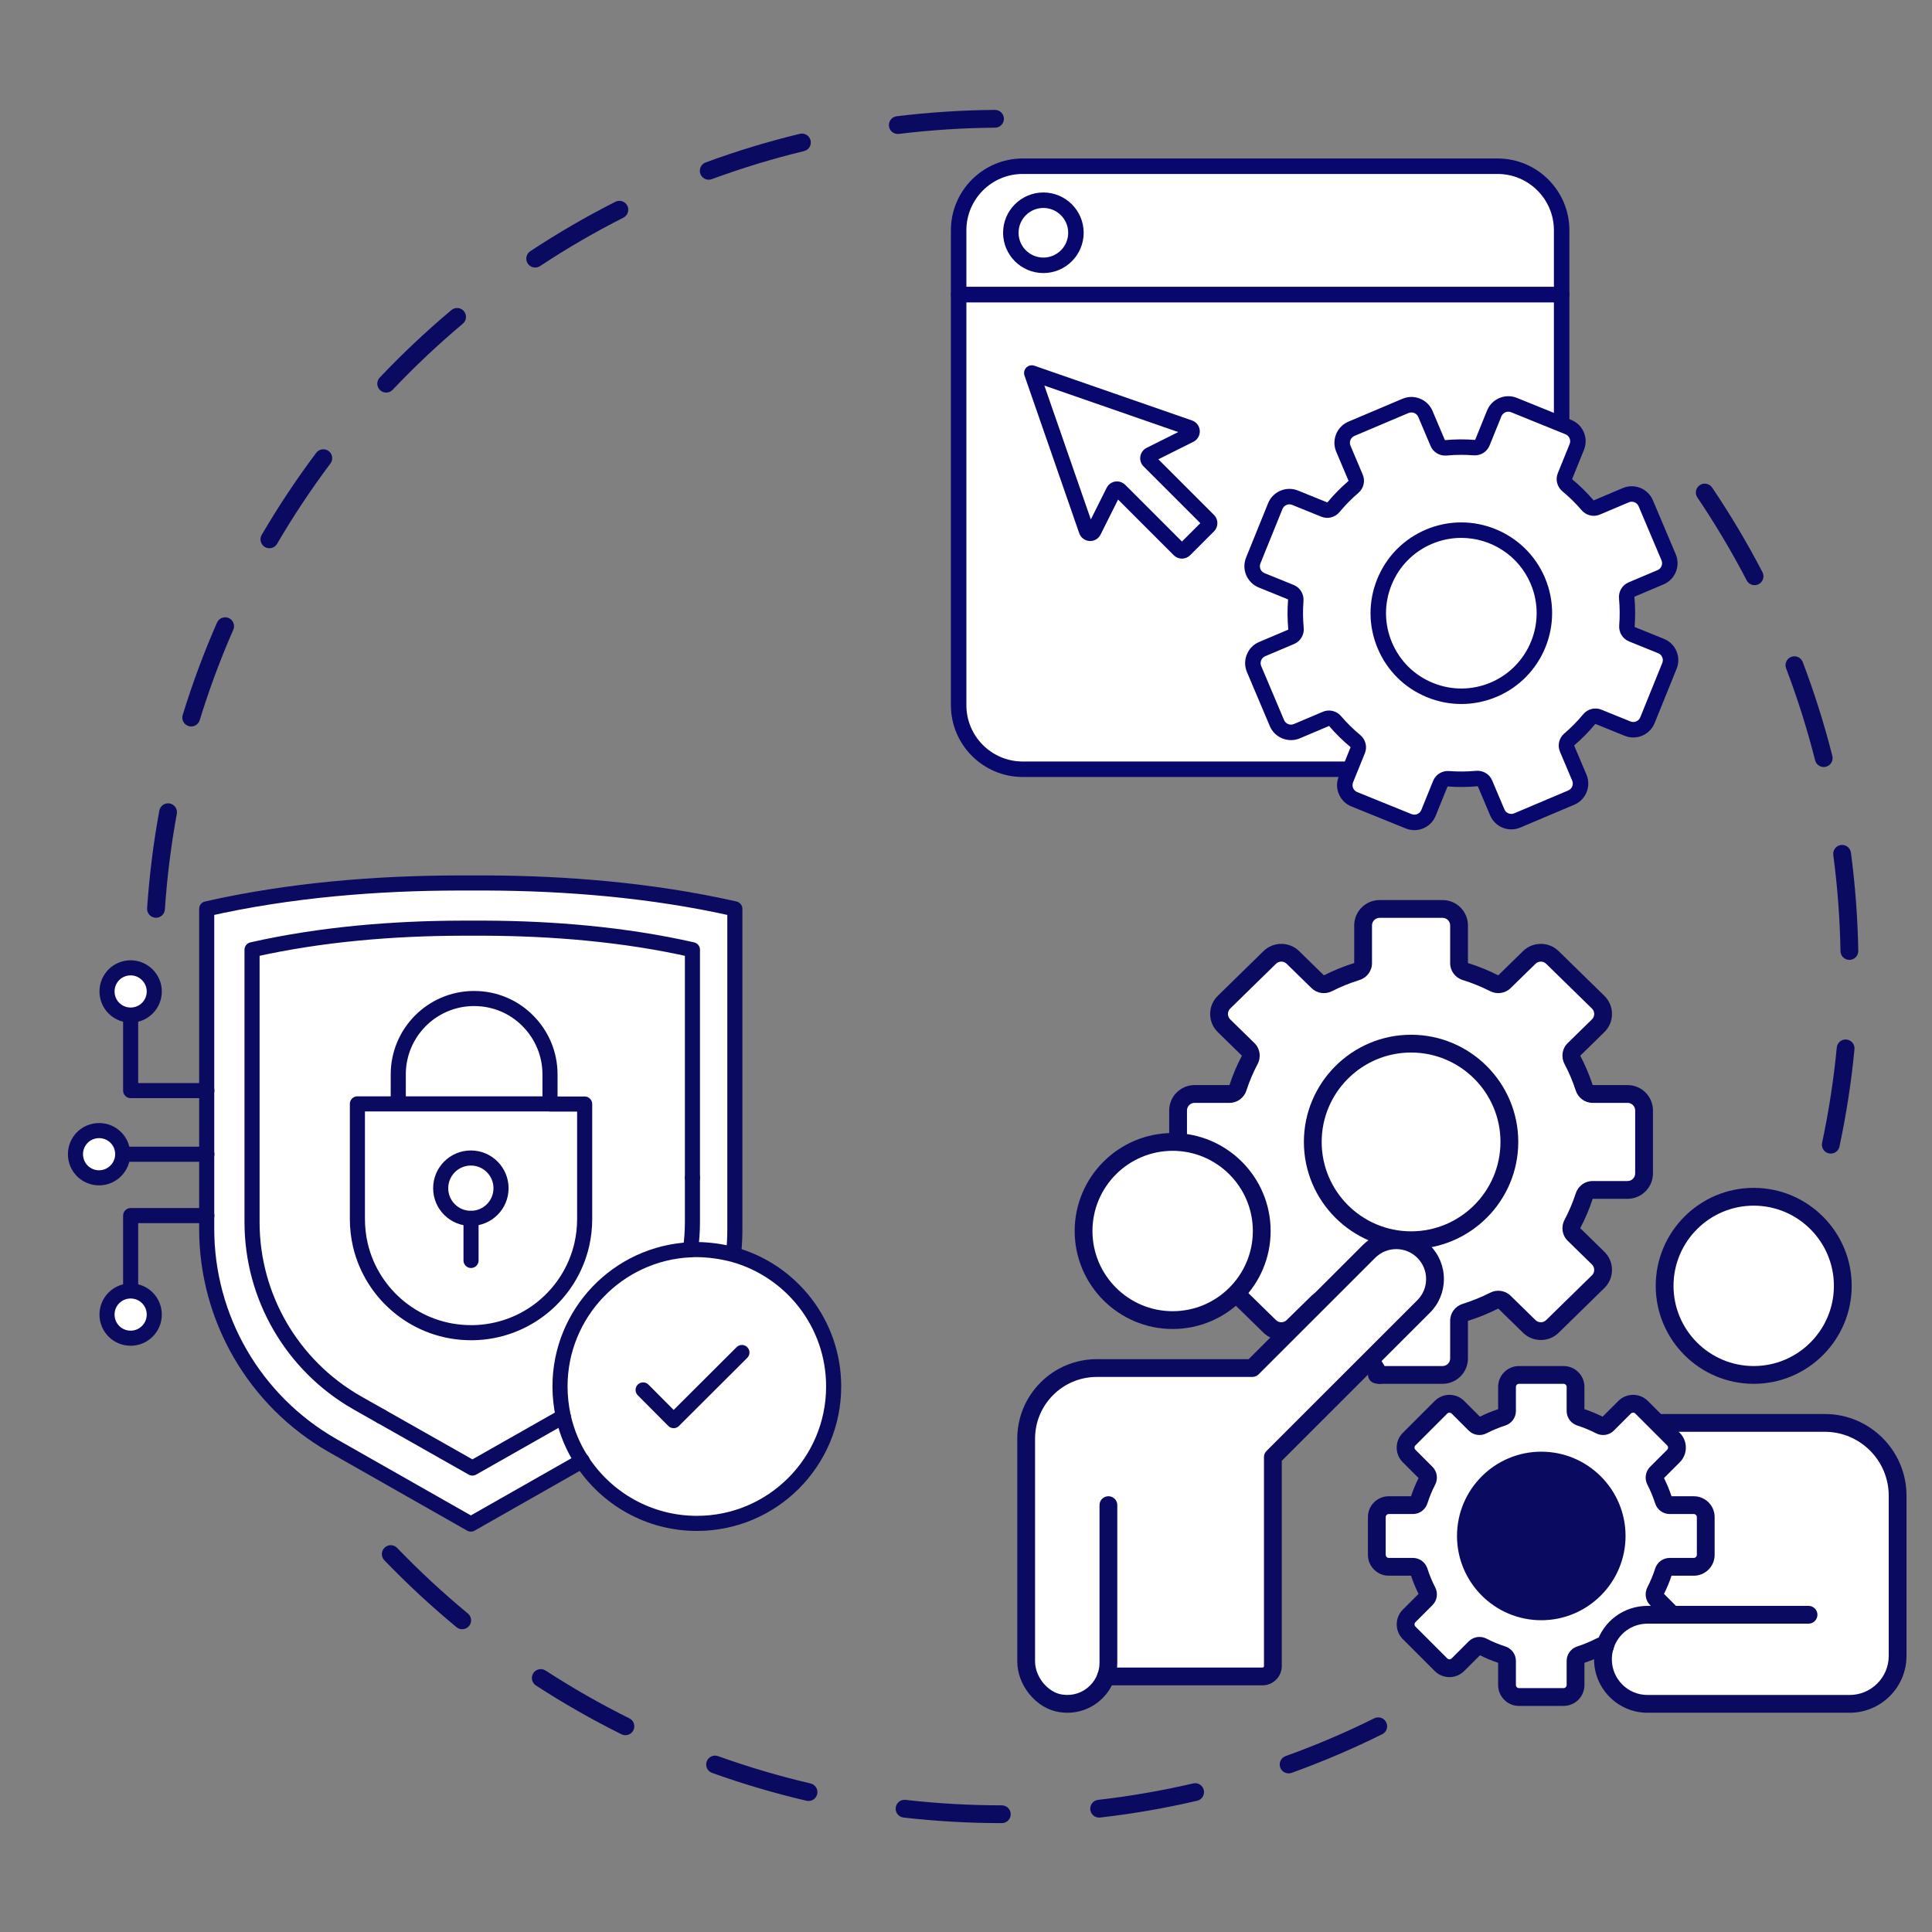 <svg width="256" height="256" viewBox="0 0 256 256" fill="none" xmlns="http://www.w3.org/2000/svg">
<rect x="0" y="0" width="256" height="256" fill="#808080" stroke="none"/>
<g clip-path="url(#clip0_2168_27791)">
<path d="M132.748 241.573H132.744C128.396 241.573 124.016 241.324 119.723 240.834C119.077 240.76 118.612 240.176 118.686 239.529C118.76 238.883 119.344 238.418 119.991 238.492C124.195 238.972 128.485 239.216 132.744 239.216C133.395 239.216 133.924 239.743 133.924 240.394C133.924 241.045 133.399 241.573 132.748 241.573ZM145.639 240.84C145.048 240.84 144.538 240.397 144.469 239.796C144.395 239.149 144.86 238.565 145.506 238.491C149.731 238.008 153.967 237.275 158.096 236.312C158.73 236.164 159.363 236.558 159.511 237.192C159.659 237.825 159.265 238.459 158.631 238.607C154.414 239.591 150.088 240.34 145.774 240.833C145.729 240.838 145.683 240.84 145.639 240.84ZM107.135 238.64C107.047 238.64 106.957 238.63 106.867 238.609C102.643 237.624 98.432 236.381 94.352 234.915C93.739 234.695 93.421 234.02 93.641 233.407C93.861 232.795 94.536 232.477 95.149 232.697C99.144 234.133 103.267 235.35 107.402 236.314C108.036 236.462 108.43 237.095 108.282 237.729C108.155 238.273 107.671 238.64 107.135 238.64ZM170.748 234.981C170.265 234.981 169.812 234.682 169.639 234.201C169.419 233.589 169.737 232.914 170.349 232.693C174.342 231.258 178.297 229.572 182.102 227.683C182.685 227.394 183.392 227.632 183.681 228.215C183.971 228.798 183.733 229.505 183.15 229.794C179.263 231.723 175.225 233.445 171.146 234.911C171.015 234.959 170.88 234.981 170.748 234.981ZM82.87 229.922C82.694 229.922 82.516 229.882 82.347 229.799C78.466 227.872 74.653 225.697 71.013 223.334C70.467 222.98 70.312 222.25 70.666 221.704C71.02 221.158 71.75 221.003 72.296 221.357C75.86 223.672 79.594 225.801 83.395 227.688C83.978 227.977 84.216 228.684 83.927 229.267C83.721 229.682 83.304 229.922 82.87 229.922ZM61.244 215.883C60.98 215.883 60.714 215.795 60.494 215.613C57.153 212.852 53.934 209.867 50.927 206.742C50.476 206.273 50.491 205.526 50.96 205.075C51.429 204.624 52.175 204.639 52.626 205.108C55.57 208.169 58.723 211.092 61.996 213.796C62.497 214.211 62.568 214.953 62.154 215.455C61.92 215.737 61.584 215.883 61.244 215.883ZM242.587 152.857C242.505 152.857 242.423 152.849 242.339 152.831C241.703 152.695 241.297 152.069 241.434 151.432C242.321 147.287 242.976 143.038 243.382 138.804C243.444 138.156 244.021 137.68 244.667 137.743C245.315 137.805 245.79 138.381 245.728 139.029C245.314 143.353 244.644 147.692 243.738 151.925C243.62 152.478 243.131 152.857 242.587 152.857ZM245.053 127.19C244.412 127.19 243.887 126.676 243.875 126.033C243.799 121.775 243.478 117.488 242.92 113.291C242.835 112.645 243.288 112.053 243.933 111.967C244.579 111.882 245.171 112.335 245.257 112.98C245.826 117.266 246.154 121.644 246.232 125.991C246.243 126.641 245.725 127.178 245.075 127.19C245.068 127.19 245.06 127.19 245.053 127.19ZM241.653 101.634C241.126 101.634 240.646 101.278 240.511 100.744C239.471 96.628 238.178 92.529 236.669 88.561C236.437 87.952 236.743 87.272 237.351 87.04C237.959 86.809 238.64 87.114 238.872 87.723C240.413 91.776 241.734 95.962 242.796 100.167C242.956 100.798 242.573 101.438 241.943 101.598C241.846 101.622 241.749 101.634 241.653 101.634ZM232.491 77.538C232.065 77.538 231.654 77.306 231.444 76.902C229.488 73.137 227.29 69.442 224.912 65.921C224.547 65.382 224.689 64.65 225.228 64.285C225.768 63.921 226.5 64.063 226.865 64.602C229.294 68.198 231.538 71.971 233.536 75.816C233.836 76.393 233.611 77.105 233.033 77.405C232.86 77.495 232.674 77.538 232.491 77.538ZM20.672 121.61C20.645 121.61 20.619 121.609 20.592 121.607C19.942 121.563 19.451 121.001 19.495 120.352C19.786 116.018 20.33 111.663 21.112 107.408C21.23 106.768 21.845 106.345 22.485 106.462C23.125 106.58 23.548 107.195 23.43 107.835C22.664 112 22.131 116.265 21.847 120.51C21.805 121.133 21.287 121.61 20.672 121.61ZM25.337 96.26C25.222 96.26 25.106 96.243 24.991 96.208C24.369 96.017 24.019 95.358 24.21 94.735C25.481 90.59 27.01 86.473 28.754 82.499C29.016 81.903 29.711 81.632 30.307 81.893C30.903 82.155 31.174 82.85 30.912 83.446C29.205 87.337 27.708 91.368 26.463 95.427C26.307 95.934 25.841 96.26 25.337 96.26ZM35.696 72.644C35.494 72.644 35.289 72.592 35.102 72.482C34.54 72.154 34.351 71.432 34.679 70.87C36.866 67.129 39.295 63.473 41.9 60.002C42.291 59.481 43.029 59.376 43.55 59.766C44.071 60.157 44.176 60.896 43.785 61.416C41.234 64.815 38.855 68.396 36.714 72.06C36.495 72.435 36.101 72.644 35.696 72.644ZM51.17 52.02C50.88 52.02 50.588 51.913 50.36 51.697C49.888 51.25 49.868 50.504 50.315 50.031C53.296 46.883 56.491 43.874 59.811 41.088C60.309 40.669 61.053 40.734 61.471 41.233C61.889 41.731 61.825 42.474 61.326 42.893C58.075 45.622 54.946 48.569 52.026 51.652C51.794 51.897 51.483 52.02 51.17 52.02ZM70.915 35.45C70.532 35.45 70.157 35.264 69.93 34.92C69.572 34.377 69.721 33.646 70.264 33.288C73.883 30.897 77.677 28.693 81.54 26.737C82.12 26.444 82.829 26.676 83.124 27.256C83.418 27.837 83.185 28.546 82.605 28.84C78.822 30.755 75.107 32.913 71.563 35.254C71.363 35.386 71.138 35.45 70.915 35.45ZM93.908 23.811C93.429 23.811 92.978 23.515 92.802 23.039C92.577 22.429 92.89 21.751 93.501 21.526C97.569 20.027 101.769 18.75 105.983 17.732C106.616 17.579 107.253 17.968 107.406 18.601C107.559 19.233 107.17 19.87 106.537 20.023C102.411 21.02 98.299 22.27 94.316 23.738C94.181 23.787 94.044 23.811 93.908 23.811ZM118.961 17.753C118.374 17.753 117.866 17.315 117.793 16.717C117.714 16.071 118.174 15.483 118.82 15.405C123.108 14.88 127.487 14.597 131.834 14.562C131.837 14.562 131.84 14.562 131.843 14.562C132.49 14.562 133.016 15.084 133.021 15.732C133.027 16.383 132.503 16.914 131.852 16.919C127.594 16.953 123.306 17.23 119.106 17.744C119.057 17.75 119.009 17.753 118.961 17.753Z" fill="#0B0A61"/>
<path d="M72.901 146.246V146.292H70.799H69.543H56.154H54.897H52.795V146.246V142.613V142.362C52.795 136.855 57.227 132.377 62.711 132.309C62.757 132.309 62.802 132.309 62.848 132.309C65.635 132.309 68.149 133.428 69.954 135.256C71.782 137.084 72.901 139.597 72.901 142.362V142.613V146.246Z" fill="white"/>
<path d="M91.751 158.833V161.918C91.751 163.151 91.659 164.385 91.499 165.596C81.858 166.03 74.181 173.958 74.181 183.715C74.181 185.085 74.341 186.411 74.615 187.69L62.574 194.522L50.533 187.69L47.266 185.839C38.697 180.927 33.397 171.811 33.397 161.94V125.84C42.696 123.738 52.361 123.007 61.111 122.984H64.424C73.061 123.03 82.566 123.761 91.751 125.84V156.068V158.833ZM77.471 161.529V153.669V146.289H72.901V146.244V142.611V142.36C72.901 139.572 71.781 137.059 69.954 135.254C68.126 133.426 65.612 132.306 62.848 132.306C62.802 132.306 62.757 132.306 62.711 132.306C57.227 132.375 52.795 136.853 52.795 142.36V142.611V146.244V146.289H47.38V153.921V161.529C47.38 162.717 47.517 163.86 47.768 164.956C49.322 171.605 55.285 176.586 62.437 176.586C62.528 176.586 62.619 176.586 62.734 176.586C69.748 176.449 75.574 171.537 77.105 164.956C77.334 163.86 77.471 162.717 77.471 161.529Z" fill="white"/>
<path d="M97.394 120.427V162.856C97.394 163.907 97.349 164.981 97.234 166.009L97.166 166.26C95.612 165.826 93.99 165.598 92.322 165.598C92.048 165.598 91.774 165.598 91.499 165.621C91.659 164.41 91.751 163.176 91.751 161.942V158.858V156.093V125.842C82.589 123.763 73.084 123.032 64.424 122.986H61.111C52.361 123.009 42.719 123.717 33.397 125.842V161.919C33.397 171.79 38.697 180.929 47.266 185.818L50.533 187.669L62.574 194.501L74.615 187.669C75.094 189.817 75.94 191.805 77.105 193.587L62.391 201.949L44.021 191.508C33.739 185.613 27.388 174.669 27.388 162.833V161.074V152.94V144.509V120.427C38.56 117.891 50.121 117.023 60.632 117H64.607C75.003 117.046 86.404 117.937 97.394 120.427Z" fill="white"/>
<path d="M62.414 161.441C64.63 161.441 66.412 159.659 66.412 157.442C66.412 155.249 64.63 153.444 62.414 153.444C60.198 153.444 58.415 155.226 58.415 157.442C58.415 159.659 60.198 161.441 62.414 161.441ZM77.471 153.672V161.532C77.471 162.72 77.334 163.863 77.082 164.959C75.552 171.54 69.725 176.452 62.711 176.589C62.62 176.589 62.528 176.589 62.414 176.589C55.285 176.589 49.299 171.631 47.745 164.959C47.494 163.863 47.357 162.697 47.357 161.532V153.901V146.27H52.772H54.874H56.131H69.52H70.776H72.878H77.448V153.672H77.471Z" fill="white"/>
<path d="M17.312 171.056C19.048 171.056 20.442 172.449 20.442 174.186C20.442 175.922 19.048 177.316 17.312 177.316C15.575 177.316 14.181 175.922 14.181 174.186C14.159 172.449 15.575 171.056 17.312 171.056ZM13.13 149.807C14.867 149.807 16.261 151.201 16.261 152.937C16.261 154.674 14.867 156.067 13.13 156.067C11.394 156.067 10 154.674 10 152.937C9.977 151.201 11.394 149.807 13.13 149.807ZM17.312 128.238C19.048 128.238 20.442 129.632 20.442 131.368C20.442 133.105 19.048 134.499 17.312 134.499C15.575 134.499 14.181 133.105 14.181 131.368C14.159 129.655 15.575 128.238 17.312 128.238ZM62.414 153.44C64.63 153.44 66.412 155.222 66.412 157.438C66.412 159.654 64.63 161.437 62.414 161.437C60.197 161.437 58.415 159.654 58.415 157.438C58.415 155.245 60.197 153.44 62.414 153.44ZM77.105 193.584C75.94 191.802 75.094 189.814 74.615 187.666C74.341 186.387 74.181 185.061 74.181 183.691C74.181 173.957 81.858 166.006 91.499 165.572C91.774 165.549 92.048 165.549 92.322 165.549C94.013 165.549 95.635 165.778 97.166 166.212C104.82 168.337 110.44 175.351 110.44 183.691C110.44 193.698 102.329 201.832 92.322 201.832C85.947 201.855 80.35 198.565 77.105 193.584Z" fill="white"/>
<path d="M77.151 193.564L77.105 193.587L62.391 201.949L44.021 191.508C33.739 185.613 27.388 174.669 27.388 162.833V161.074V152.94V144.509V120.427C38.56 117.891 50.121 117.023 60.632 117H64.607C74.98 117.046 86.382 117.937 97.371 120.427V162.856C97.371 163.907 97.326 164.981 97.212 166.009" stroke="#0B0A61" stroke-width="2" stroke-miterlimit="10" stroke-linecap="round" stroke-linejoin="round"/>
<path d="M97.189 166.237C104.843 168.362 110.463 175.376 110.463 183.716C110.463 193.723 102.352 201.857 92.345 201.857C85.97 201.857 80.372 198.567 77.128 193.609C75.963 191.827 75.117 189.839 74.638 187.691C74.363 186.412 74.203 185.086 74.203 183.716C74.203 173.982 81.88 166.031 91.522 165.597C91.796 165.574 92.071 165.574 92.345 165.574C94.013 165.597 95.635 165.826 97.189 166.237Z" stroke="#0B0A61" stroke-width="2" stroke-miterlimit="10" stroke-linecap="round" stroke-linejoin="round"/>
<path d="M85.216 184.173L89.26 188.24L98.308 179.215" stroke="#0B0A61" stroke-width="2" stroke-miterlimit="10" stroke-linecap="round" stroke-linejoin="round"/>
<path d="M52.772 146.246V142.613V142.362C52.772 136.855 57.205 132.377 62.688 132.309C62.734 132.309 62.779 132.309 62.825 132.309C65.613 132.309 68.126 133.428 69.931 135.256C71.759 137.084 72.878 139.597 72.878 142.362V142.613V146.246M72.901 146.292H77.471V153.672V161.531C77.471 162.719 77.334 163.862 77.082 164.959C75.552 171.539 69.725 176.451 62.711 176.588C62.62 176.588 62.528 176.588 62.414 176.588C55.285 176.588 49.299 171.63 47.745 164.959C47.494 163.862 47.357 162.697 47.357 161.531V153.9V146.269H52.772H54.874H56.131H69.52H70.776H72.901V146.292Z" stroke="#0B0A61" stroke-width="2" stroke-miterlimit="10" stroke-linecap="round" stroke-linejoin="round"/>
<path d="M66.389 157.44C66.389 159.656 64.607 161.438 62.391 161.438C60.175 161.438 58.393 159.656 58.393 157.44C58.393 155.246 60.175 153.441 62.391 153.441C64.607 153.441 66.389 155.246 66.389 157.44Z" stroke="#0B0A61" stroke-width="2" stroke-miterlimit="10" stroke-linecap="round" stroke-linejoin="round"/>
<path d="M62.414 161.441V167.016" stroke="#0B0A61" stroke-width="2" stroke-miterlimit="10" stroke-linecap="round" stroke-linejoin="round"/>
<path d="M50.533 187.694L47.266 185.843C38.697 180.931 33.397 171.815 33.397 161.944V125.844C42.696 123.742 52.361 123.011 61.111 122.988H64.424C73.061 123.034 82.566 123.765 91.751 125.844V156.072" stroke="#0B0A61" stroke-width="2" stroke-miterlimit="10" stroke-linecap="round" stroke-linejoin="round"/>
<path d="M91.751 156.07V158.835V161.919C91.751 163.153 91.659 164.387 91.499 165.598" stroke="#0B0A61" stroke-width="2" stroke-miterlimit="10" stroke-linecap="round" stroke-linejoin="round"/>
<path d="M50.533 187.691L62.597 194.523L74.638 187.691" stroke="#0B0A61" stroke-width="2" stroke-miterlimit="10" stroke-linecap="round" stroke-linejoin="round"/>
<path d="M27.41 144.51H17.312V134.891" stroke="#0B0A61" stroke-width="2" stroke-miterlimit="10" stroke-linecap="round" stroke-linejoin="round"/>
<path d="M20.442 131.372C20.442 133.109 19.048 134.503 17.312 134.503C15.575 134.503 14.181 133.109 14.181 131.372C14.181 129.636 15.575 128.242 17.312 128.242C19.025 128.242 20.442 129.659 20.442 131.372Z" stroke="#0B0A61" stroke-width="2" stroke-miterlimit="10" stroke-linecap="round" stroke-linejoin="round"/>
<path d="M27.41 161.074H17.312V170.693" stroke="#0B0A61" stroke-width="2" stroke-miterlimit="10" stroke-linecap="round" stroke-linejoin="round"/>
<path d="M20.442 174.189C20.442 172.452 19.048 171.059 17.312 171.059C15.575 171.059 14.181 172.452 14.181 174.189C14.181 175.925 15.575 177.319 17.312 177.319C19.025 177.319 20.442 175.925 20.442 174.189Z" stroke="#0B0A61" stroke-width="2" stroke-miterlimit="10" stroke-linecap="round" stroke-linejoin="round"/>
<path d="M27.411 152.938H16.261" stroke="#0B0A61" stroke-width="2" stroke-miterlimit="10" stroke-linecap="round" stroke-linejoin="round"/>
<path d="M16.261 152.939C16.261 151.202 14.867 149.809 13.13 149.809C11.394 149.809 10 151.202 10 152.939C10 154.675 11.394 156.069 13.13 156.069C14.844 156.069 16.261 154.652 16.261 152.939Z" stroke="#0B0A61" stroke-width="2" stroke-miterlimit="10" stroke-linecap="round" stroke-linejoin="round"/>
<path d="M182.804 182.186C182.68 182.186 182.559 182.176 182.441 182.156L182.804 182.186Z" fill="#A7A6FF"/>
<path d="M182.804 183.363C182.617 183.363 182.43 183.348 182.247 183.317C181.605 183.21 181.171 182.603 181.279 181.961C181.386 181.319 181.993 180.886 182.635 180.993C182.69 181.002 182.747 181.007 182.804 181.007C183.455 181.007 183.982 181.534 183.982 182.185C183.982 182.836 183.455 183.363 182.804 183.363Z" fill="#0B0A61"/>
<path d="M177.18 172.915C176.768 172.733 176.362 172.541 175.962 172.338C175.512 172.109 174.971 172.18 174.61 172.533L171.309 175.761C170.46 176.592 169.103 176.592 168.254 175.761L164.149 171.746L156.102 151.31V147.138C156.102 145.932 157.08 144.954 158.287 144.954H162.927C163.437 144.954 163.878 144.618 164.035 144.132C164.451 142.851 164.975 141.617 165.598 140.441C165.842 139.979 165.767 139.416 165.394 139.051L162.188 135.915C161.312 135.059 161.312 133.649 162.188 132.793L168.254 126.859C169.103 126.029 170.46 126.029 171.309 126.859L174.61 130.088C174.971 130.441 175.512 130.512 175.962 130.283C177.179 129.664 178.457 129.144 179.784 128.732C180.276 128.579 180.619 128.135 180.619 127.62V122.622C180.619 121.416 181.597 120.438 182.804 120.438H191.146C192.353 120.438 193.331 121.416 193.331 122.622V127.62C193.331 128.135 193.674 128.579 194.166 128.732C195.494 129.144 196.771 129.664 197.988 130.283C198.438 130.512 198.979 130.441 199.34 130.088L202.641 126.859C203.49 126.029 204.847 126.029 205.697 126.859L211.762 132.793C212.638 133.649 212.638 135.058 211.762 135.915L208.556 139.051C208.183 139.416 208.108 139.979 208.352 140.441C208.975 141.617 209.499 142.851 209.915 144.132C210.073 144.618 210.513 144.954 211.023 144.954H215.663C216.87 144.954 217.848 145.932 217.848 147.138V155.482V155.482C217.848 156.689 216.87 157.666 215.663 157.666H211.023C210.513 157.666 210.073 158.003 209.915 158.488C209.499 159.769 208.975 161.003 208.352 162.18C208.108 162.641 208.183 163.204 208.556 163.569L211.762 166.705C212.638 167.562 212.638 168.971 211.762 169.828L205.697 175.761C204.847 176.592 203.49 176.592 202.641 175.761L199.34 172.533C198.979 172.18 198.438 172.109 197.988 172.338C196.771 172.957 195.494 173.477 194.166 173.889C193.674 174.041 193.331 174.485 193.331 175.001V179.998C193.331 181.205 192.353 182.183 191.146 182.183H182.804L177.18 172.915Z" fill="white"/>
<path d="M191.146 183.364H182.804C182.392 183.364 182.01 183.149 181.796 182.797L176.363 173.842C176.048 173.698 175.735 173.547 175.428 173.391C175.426 173.39 175.425 173.389 175.423 173.388L172.133 176.606C170.837 177.875 168.726 177.875 167.43 176.606L163.325 172.591C163.206 172.475 163.113 172.335 163.052 172.181L155.006 151.745C154.952 151.607 154.924 151.461 154.924 151.313V147.141C154.924 145.287 156.433 143.778 158.287 143.778H162.911C162.912 143.776 162.913 143.774 162.914 143.771C163.347 142.439 163.899 141.134 164.556 139.892C164.557 139.89 164.558 139.887 164.559 139.886L161.364 136.76C160.711 136.122 160.352 135.269 160.352 134.356C160.352 133.444 160.711 132.59 161.364 131.953L167.429 126.019C168.726 124.751 170.837 124.751 172.133 126.019L175.423 129.237C175.424 129.237 175.426 129.236 175.428 129.235C176.71 128.583 178.058 128.036 179.434 127.609C179.437 127.608 179.439 127.607 179.44 127.607V122.625C179.44 120.77 180.949 119.262 182.804 119.262H191.146C193.001 119.262 194.51 120.77 194.51 122.625V127.607C194.511 127.607 194.513 127.608 194.516 127.609C195.892 128.036 197.24 128.583 198.522 129.235C198.524 129.236 198.525 129.237 198.527 129.237L201.817 126.019C203.113 124.751 205.223 124.751 206.521 126.019L212.586 131.953C213.239 132.59 213.598 133.444 213.598 134.356C213.598 135.269 213.239 136.122 212.586 136.76L209.391 139.885C209.392 139.887 209.393 139.89 209.394 139.892C210.051 141.134 210.603 142.439 211.036 143.771C211.037 143.774 211.038 143.776 211.039 143.778H215.663C217.518 143.778 219.026 145.287 219.026 147.141V155.484C219.026 157.339 217.518 158.847 215.663 158.847H211.039C211.038 158.849 211.037 158.852 211.036 158.854C210.603 160.187 210.051 161.492 209.394 162.733C209.393 162.736 209.392 162.738 209.391 162.74L212.586 165.865C213.239 166.503 213.598 167.357 213.598 168.269C213.598 169.181 213.239 170.035 212.586 170.673L206.521 176.606C205.224 177.874 203.113 177.874 201.817 176.606L198.527 173.388C198.526 173.389 198.524 173.39 198.522 173.39C197.24 174.042 195.892 174.589 194.516 175.017C194.513 175.017 194.511 175.018 194.51 175.019V180C194.51 181.855 193.001 183.364 191.146 183.364ZM183.467 181.007H191.146C191.701 181.007 192.153 180.556 192.153 180.001V175.003C192.153 173.974 192.822 173.075 193.817 172.766C195.067 172.378 196.29 171.881 197.454 171.29C198.358 170.83 199.447 170.992 200.164 171.693L203.465 174.921C203.853 175.301 204.485 175.301 204.873 174.921L210.938 168.988C211.134 168.797 211.241 168.542 211.241 168.269C211.241 167.996 211.134 167.741 210.938 167.55L207.732 164.414C206.986 163.684 206.817 162.566 207.311 161.632C207.904 160.509 208.403 159.33 208.794 158.127C209.112 157.148 210.008 156.491 211.023 156.491H215.663C216.218 156.491 216.669 156.039 216.669 155.485V147.141C216.669 146.586 216.218 146.135 215.663 146.135H211.023C210.008 146.135 209.112 145.477 208.794 144.499C208.403 143.295 207.904 142.116 207.311 140.994C206.816 140.059 206.986 138.941 207.732 138.211L210.938 135.075C211.133 134.884 211.241 134.629 211.241 134.356C211.241 134.083 211.134 133.828 210.938 133.637L204.873 127.704C204.485 127.325 203.853 127.325 203.465 127.704L200.164 130.933C199.447 131.634 198.358 131.796 197.454 131.336C196.29 130.744 195.067 130.248 193.817 129.86C192.821 129.551 192.153 128.652 192.153 127.622V122.625C192.153 122.07 191.701 121.619 191.146 121.619H182.804C182.249 121.619 181.797 122.07 181.797 122.625V127.622C181.797 128.652 181.128 129.551 180.133 129.86C178.883 130.248 177.66 130.744 176.496 131.336C175.592 131.796 174.503 131.634 173.786 130.933L170.485 127.704C170.097 127.325 169.466 127.325 169.078 127.704L163.012 133.637C162.817 133.828 162.709 134.083 162.709 134.356C162.709 134.629 162.817 134.884 163.012 135.075L166.218 138.211C166.964 138.941 167.134 140.06 166.639 140.994C166.046 142.116 165.547 143.295 165.156 144.499C164.838 145.477 163.943 146.135 162.927 146.135H158.287C157.732 146.135 157.281 146.586 157.281 147.141V151.089L165.153 171.083L169.077 174.921C169.466 175.301 170.097 175.301 170.485 174.921L173.786 171.693C174.503 170.992 175.592 170.83 176.496 171.29C176.876 171.482 177.266 171.667 177.655 171.839C177.876 171.936 178.062 172.099 178.187 172.306L183.467 181.007Z" fill="#0B0A61"/>
<path d="M186.975 164.338C194.168 164.338 199.999 158.507 199.999 151.313C199.999 144.12 194.168 138.289 186.975 138.289C179.782 138.289 173.951 144.12 173.951 151.313C173.951 158.507 179.782 164.338 186.975 164.338Z" fill="white"/>
<path d="M186.975 165.515C179.144 165.515 172.772 159.144 172.772 151.312C172.772 143.481 179.144 137.109 186.975 137.109C194.807 137.109 201.178 143.481 201.178 151.312C201.178 159.144 194.807 165.515 186.975 165.515ZM186.975 139.466C180.443 139.466 175.129 144.78 175.129 151.312C175.129 157.844 180.443 163.158 186.975 163.158C193.507 163.158 198.821 157.844 198.821 151.312C198.821 144.78 193.507 139.466 186.975 139.466Z" fill="#0B0A61"/>
<path d="M212.665 218.112C212.492 218.666 212.4 219.255 212.4 219.866C212.4 223.125 215.042 225.768 218.302 225.768H245.088C248.599 225.768 251.444 222.922 251.444 219.412V198.187C251.444 192.859 247.125 188.539 241.796 188.539H219.664L212.665 218.112Z" fill="white"/>
<path d="M245.088 226.949H218.302C214.398 226.949 211.221 223.772 211.221 219.868C211.221 219.151 211.328 218.444 211.539 217.764C211.732 217.143 212.393 216.796 213.014 216.989C213.636 217.182 213.983 217.842 213.79 218.464C213.649 218.916 213.578 219.389 213.578 219.868C213.578 222.473 215.697 224.592 218.302 224.592H245.088C247.943 224.592 250.266 222.269 250.266 219.414V198.19C250.266 193.52 246.467 189.72 241.797 189.72H219.664C219.013 189.72 218.485 189.193 218.485 188.542C218.485 187.891 219.013 187.363 219.664 187.363H241.796C247.766 187.363 252.623 192.22 252.623 198.19V219.414C252.623 223.569 249.243 226.949 245.088 226.949Z" fill="#0B0A61"/>
<path d="M232.376 182.183C238.895 182.183 244.18 176.898 244.18 170.378C244.18 163.859 238.895 158.574 232.376 158.574C225.857 158.574 220.572 163.859 220.572 170.378C220.572 176.898 225.857 182.183 232.376 182.183Z" fill="white"/>
<path d="M232.376 183.364C225.217 183.364 219.393 177.54 219.393 170.381C219.393 163.222 225.217 157.398 232.376 157.398C239.535 157.398 245.359 163.222 245.359 170.381C245.359 177.54 239.535 183.364 232.376 183.364ZM232.376 159.755C226.517 159.755 221.75 164.522 221.75 170.381C221.75 176.24 226.517 181.007 232.376 181.007C238.235 181.007 243.002 176.24 243.002 170.381C243.002 164.522 238.235 159.755 232.376 159.755Z" fill="#0B0A61"/>
<path d="M221.591 213.964L219.48 211.853C219.217 211.59 219.164 211.191 219.335 210.861C219.773 210.016 220.142 209.129 220.435 208.208C220.548 207.854 220.867 207.608 221.239 207.608H224.438C225.312 207.608 226.02 206.9 226.02 206.026V205.792V201.018C226.02 200.144 225.312 199.436 224.438 199.436H221.239C220.867 199.436 220.548 199.19 220.435 198.835C220.142 197.915 219.773 197.028 219.335 196.183C219.164 195.853 219.217 195.454 219.48 195.191L221.743 192.928C222.361 192.31 222.361 191.309 221.743 190.691L217.513 186.461C216.895 185.843 215.893 185.843 215.275 186.461L213.013 188.723C212.75 188.987 212.351 189.039 212.02 188.868C211.175 188.43 210.288 188.062 209.368 187.769C209.013 187.656 208.768 187.337 208.768 186.965V183.766C208.768 182.892 208.059 182.184 207.186 182.184H201.27C200.396 182.184 199.687 182.892 199.687 183.766V186.965C199.687 187.337 199.442 187.656 199.087 187.769C198.167 188.062 197.28 188.431 196.435 188.868C196.104 189.039 195.705 188.987 195.442 188.723L193.18 186.461C192.562 185.843 191.56 185.843 190.942 186.461L186.712 190.691C186.095 191.309 186.095 192.31 186.712 192.928L188.975 195.191C189.238 195.454 189.291 195.853 189.12 196.183C188.682 197.028 188.313 197.915 188.02 198.835C187.907 199.19 187.588 199.436 187.216 199.436H184.017C183.143 199.436 182.435 200.144 182.435 201.018V205.792V206.026C182.435 206.9 183.143 207.608 184.017 207.608H187.216C187.588 207.608 187.907 207.854 188.02 208.208C188.313 209.129 188.682 210.016 189.12 210.861C189.291 211.191 189.238 211.59 188.975 211.853L186.712 214.116C186.095 214.734 186.095 215.735 186.712 216.353L190.942 220.583C191.56 221.201 192.562 221.201 193.18 220.583L195.442 218.321C195.705 218.058 196.104 218.005 196.435 218.176C197.28 218.614 198.167 218.982 199.087 219.275C199.442 219.388 199.687 219.707 199.687 220.079V223.279C199.687 224.152 200.396 224.861 201.27 224.861H207.186C208.059 224.861 208.768 224.152 208.768 223.279V220.079C208.768 219.708 209.013 219.388 209.368 219.275C210.288 218.982 211.175 218.614 212.02 218.176C212.227 218.069 212.46 218.049 212.67 218.114L221.591 213.964Z" fill="white"/>
<path d="M207.186 226.042H201.269C199.747 226.042 198.509 224.803 198.509 223.281V220.329C197.685 220.055 196.877 219.72 196.101 219.331L194.013 221.419C192.937 222.495 191.185 222.495 190.109 221.419L185.879 217.189C184.803 216.113 184.803 214.362 185.879 213.286L187.967 211.197C187.578 210.421 187.243 209.613 186.969 208.789H184.017C182.495 208.789 181.257 207.551 181.257 206.029V201.02C181.257 199.498 182.495 198.26 184.017 198.26H186.969C187.243 197.436 187.578 196.628 187.967 195.852L185.879 193.764C185.358 193.243 185.07 192.55 185.07 191.812C185.07 191.075 185.358 190.382 185.879 189.861L190.109 185.631C191.185 184.554 192.937 184.554 194.013 185.631L196.101 187.719C196.877 187.329 197.685 186.995 198.509 186.72V183.768C198.509 182.246 199.747 181.008 201.269 181.008H207.186C208.708 181.008 209.946 182.246 209.946 183.768V186.72C210.77 186.994 211.578 187.329 212.354 187.718L214.442 185.631C215.518 184.554 217.27 184.554 218.346 185.631L222.576 189.861C223.097 190.382 223.385 191.075 223.385 191.812C223.385 192.549 223.098 193.242 222.576 193.764L220.488 195.852C220.877 196.628 221.212 197.436 221.486 198.26H224.439C225.96 198.26 227.199 199.498 227.199 201.02V206.029C227.199 207.551 225.96 208.789 224.439 208.789H221.486C221.212 209.613 220.877 210.421 220.488 211.197L222.424 213.134C222.885 213.594 222.885 214.34 222.424 214.8C221.964 215.26 221.218 215.26 220.758 214.8L218.647 212.689C218.023 212.065 217.879 211.113 218.289 210.321C218.698 209.532 219.042 208.701 219.312 207.854C219.582 207.004 220.357 206.432 221.239 206.432H224.438C224.661 206.432 224.842 206.251 224.842 206.029V201.02C224.842 200.798 224.661 200.617 224.438 200.617H221.239C220.357 200.617 219.582 200.046 219.312 199.195C219.042 198.348 218.698 197.517 218.289 196.728C217.879 195.936 218.023 194.984 218.647 194.36L220.91 192.097C221.012 191.994 221.028 191.875 221.028 191.812C221.028 191.75 221.012 191.63 220.91 191.527L216.68 187.297C216.522 187.14 216.266 187.14 216.109 187.297L213.847 189.559C213.222 190.183 212.271 190.327 211.479 189.917C210.689 189.508 209.858 189.164 209.011 188.894C208.161 188.624 207.589 187.849 207.589 186.967V183.768C207.589 183.546 207.408 183.365 207.186 183.365H201.27C201.047 183.365 200.866 183.546 200.866 183.768V186.967C200.866 187.849 200.295 188.624 199.445 188.894C198.597 189.164 197.767 189.508 196.977 189.917C196.185 190.327 195.233 190.184 194.609 189.559L192.347 187.297C192.189 187.14 191.933 187.14 191.776 187.297L187.546 191.527C187.443 191.63 187.428 191.75 187.428 191.812C187.428 191.874 187.443 191.994 187.546 192.097L189.809 194.36C190.433 194.984 190.577 195.936 190.167 196.727C189.758 197.517 189.413 198.348 189.144 199.195C188.873 200.046 188.099 200.617 187.216 200.617H184.017C183.795 200.617 183.614 200.798 183.614 201.02V206.029C183.614 206.251 183.795 206.432 184.017 206.432H187.216C188.099 206.432 188.873 207.003 189.144 207.854C189.413 208.701 189.758 209.532 190.167 210.322C190.577 211.113 190.433 212.065 189.809 212.689L187.546 214.952C187.389 215.109 187.389 215.365 187.546 215.522L191.776 219.752C191.933 219.909 192.19 219.909 192.347 219.752L194.609 217.49C195.234 216.866 196.185 216.722 196.977 217.132C197.767 217.541 198.597 217.885 199.445 218.155C200.295 218.425 200.866 219.2 200.866 220.082V223.281C200.866 223.503 201.047 223.684 201.27 223.684H207.186C207.408 223.684 207.589 223.503 207.589 223.281V220.082C207.589 219.2 208.16 218.425 209.011 218.155C209.858 217.885 210.688 217.541 211.478 217.132C211.959 216.883 212.506 216.833 213.017 216.99C213.639 217.181 213.988 217.841 213.797 218.463C213.62 219.039 213.041 219.381 212.462 219.276C211.653 219.689 210.808 220.042 209.946 220.329V223.281C209.946 224.803 208.708 226.042 207.186 226.042Z" fill="#0B0A61"/>
<path d="M204.227 213.512C209.744 213.512 214.216 209.04 214.216 203.523C214.216 198.007 209.744 193.535 204.227 193.535C198.711 193.535 194.239 198.007 194.239 203.523C194.239 209.04 198.711 213.512 204.227 213.512Z" fill="#0B0A61"/>
<path d="M204.227 214.689C198.07 214.689 193.061 209.679 193.061 203.522C193.061 197.365 198.07 192.355 204.227 192.355C210.385 192.355 215.394 197.365 215.394 203.522C215.394 209.679 210.385 214.689 204.227 214.689ZM204.227 194.712C199.37 194.712 195.418 198.664 195.418 203.522C195.418 208.38 199.37 212.332 204.227 212.332C209.085 212.332 213.037 208.38 213.037 203.522C213.037 198.664 209.085 194.712 204.227 194.712ZM212.665 219.291C212.549 219.291 212.431 219.274 212.315 219.238C211.693 219.044 211.346 218.384 211.539 217.762C212.465 214.786 215.182 212.786 218.302 212.786H239.64C240.291 212.786 240.819 213.314 240.819 213.964C240.819 214.615 240.291 215.143 239.64 215.143H218.302C216.22 215.143 214.407 216.477 213.79 218.462C213.633 218.967 213.167 219.291 212.665 219.291Z" fill="#0B0A61"/>
<path d="M155.383 174.921C161.902 174.921 167.187 169.636 167.187 163.117C167.187 156.597 161.902 151.312 155.383 151.312C148.864 151.312 143.579 156.597 143.579 163.117C143.579 169.636 148.864 174.921 155.383 174.921Z" fill="white"/>
<path d="M155.383 176.098C148.224 176.098 142.4 170.274 142.4 163.115C142.4 155.957 148.224 150.133 155.383 150.133C162.542 150.133 168.366 155.957 168.366 163.115C168.366 170.274 162.542 176.098 155.383 176.098ZM155.383 152.49C149.524 152.49 144.757 157.256 144.757 163.115C144.757 168.975 149.524 173.741 155.383 173.741C161.242 173.741 166.009 168.975 166.009 163.115C166.009 157.256 161.242 152.49 155.383 152.49Z" fill="#0B0A61"/>
<path d="M146.56 222.137C146.287 222.912 145.842 223.605 145.271 224.171C144.107 225.346 142.405 225.984 140.56 225.704C138.019 225.318 135.973 222.704 135.973 220.134V190.627C135.973 185.463 140.159 181.276 145.323 181.276H165.938L181.374 165.849C183.381 163.833 186.631 163.833 188.638 165.84C189.646 166.848 190.145 168.164 190.145 169.481C190.145 170.789 189.646 172.105 188.647 173.104L168.662 193.081V220.77C168.662 221.525 168.05 222.137 167.295 222.137H146.56L146.56 222.137Z" fill="white"/>
<path d="M141.429 226.947C141.083 226.947 140.734 226.921 140.383 226.867C138.876 226.638 137.461 225.79 136.398 224.479C135.364 223.203 134.794 221.659 134.794 220.132V190.625C134.794 184.82 139.518 180.097 145.323 180.097H165.45L180.541 165.014C181.731 163.819 183.317 163.158 185.004 163.156C185.006 163.156 185.008 163.156 185.011 163.156C186.695 163.156 188.279 163.813 189.471 165.005C190.666 166.2 191.324 167.789 191.324 169.48C191.324 171.165 190.669 172.747 189.481 173.936L169.84 193.568V220.769C169.84 222.172 168.698 223.314 167.295 223.314H147.334C147.017 223.937 146.6 224.511 146.105 225.003C144.852 226.265 143.19 226.947 141.429 226.947ZM145.323 182.453C140.817 182.453 137.151 186.119 137.151 190.625V220.132C137.151 222.189 138.827 224.247 140.737 224.537C142.124 224.749 143.472 224.312 144.434 223.341C144.436 223.338 144.439 223.335 144.442 223.333C144.884 222.894 145.229 222.354 145.44 221.769C145.471 221.674 145.514 221.583 145.567 221.5C145.631 221.401 145.709 221.313 145.796 221.238C145.976 221.085 146.202 220.985 146.451 220.963C146.492 220.959 146.534 220.957 146.576 220.957H167.295C167.399 220.957 167.483 220.873 167.483 220.769V193.079C167.483 192.767 167.607 192.467 167.829 192.246L187.814 172.269C188.557 171.526 188.967 170.535 188.967 169.48C188.967 168.419 188.554 167.421 187.805 166.672C187.058 165.925 186.065 165.513 185.011 165.513C185.009 165.513 185.008 165.513 185.006 165.513C183.95 165.514 182.956 165.929 182.209 166.679L166.771 182.109C166.55 182.329 166.25 182.453 165.938 182.453H145.323Z" fill="#0B0A61"/>
<path d="M146.56 223.316C146.43 223.316 146.297 223.294 146.168 223.248C145.554 223.031 145.232 222.358 145.449 221.744C145.609 221.29 145.691 220.811 145.691 220.321V199.436C145.691 198.785 146.218 198.258 146.869 198.258C147.52 198.258 148.048 198.785 148.048 199.436V220.321C148.048 221.079 147.921 221.822 147.671 222.529C147.5 223.013 147.046 223.316 146.56 223.316Z" fill="#0B0A61"/>
<path d="M206.927 30.513V39.045H127.026V30.513C127.026 25.829 130.828 22.027 135.511 22.027H198.441C203.125 22.027 206.927 25.829 206.927 30.513Z" fill="white"/>
<path d="M206.927 40.069H127.026C126.459 40.069 126 39.609 126 39.043V30.512C126 25.267 130.267 21 135.511 21H198.441C203.685 21 207.952 25.267 207.952 30.512V39.043C207.952 39.609 207.493 40.069 206.927 40.069ZM128.051 38.017H205.901V30.512C205.901 26.398 202.554 23.051 198.441 23.051H135.512C131.398 23.051 128.051 26.398 128.051 30.512L128.051 38.017Z" fill="#08076E"/>
<path d="M206.927 39.043V93.441C206.927 98.125 203.125 101.926 198.441 101.926H135.512C130.828 101.926 127.026 98.125 127.026 93.441V39.043L206.927 39.043Z" fill="white"/>
<path d="M198.441 102.954H135.511C130.267 102.954 126 98.687 126 93.443V39.045C126 38.479 126.459 38.02 127.026 38.02H206.927C207.493 38.02 207.952 38.479 207.952 39.045V93.443C207.952 98.687 203.685 102.954 198.441 102.954ZM128.051 40.071V93.443C128.051 97.556 131.398 100.903 135.512 100.903H198.441C202.554 100.903 205.901 97.556 205.901 93.443V40.071H128.051Z" fill="#08076E"/>
<path d="M138.253 35.154C140.636 35.154 142.567 33.223 142.567 30.841C142.567 28.459 140.636 26.527 138.253 26.527C135.871 26.527 133.94 28.459 133.94 30.841C133.94 33.223 135.871 35.154 138.253 35.154Z" fill="white"/>
<path d="M138.253 36.182C135.309 36.182 132.914 33.787 132.914 30.843C132.914 27.899 135.309 25.504 138.253 25.504C141.197 25.504 143.592 27.899 143.592 30.843C143.592 33.787 141.197 36.182 138.253 36.182ZM138.253 27.555C136.44 27.555 134.965 29.03 134.965 30.843C134.965 32.656 136.44 34.131 138.253 34.131C140.066 34.131 141.541 32.656 141.541 30.843C141.541 29.03 140.066 27.555 138.253 27.555Z" fill="#08076E"/>
<path d="M158.554 71.261L156.971 72.844C156.773 73.043 156.451 73.043 156.253 72.844L148.371 64.962C148.124 64.716 147.709 64.783 147.554 65.095L144.911 70.379C144.709 70.782 144.121 70.744 143.973 70.318L136.719 49.426L157.612 56.679C158.038 56.828 158.076 57.416 157.672 57.618L152.388 60.26C152.077 60.416 152.01 60.831 152.256 61.077L160.138 68.959C160.336 69.157 160.336 69.479 160.138 69.677L158.554 71.261Z" fill="white"/>
<path d="M156.612 74.021C156.202 74.021 155.817 73.861 155.527 73.571L148.151 66.195L145.829 70.839C145.552 71.393 144.973 71.725 144.356 71.685C143.738 71.645 143.208 71.241 143.004 70.656L135.751 49.764C135.622 49.393 135.716 48.981 135.994 48.703C136.272 48.425 136.685 48.33 137.056 48.459L157.948 55.713C158.533 55.916 158.937 56.446 158.977 57.064C159.017 57.682 158.685 58.26 158.131 58.537L153.487 60.859L160.863 68.236C161.461 68.834 161.461 69.807 160.863 70.405L157.696 73.572C157.407 73.861 157.021 74.021 156.612 74.021ZM148.008 63.789C148.412 63.789 148.806 63.949 149.096 64.239L156.612 71.755L159.047 69.32L151.531 61.804C151.183 61.456 151.022 60.958 151.101 60.472C151.18 59.986 151.49 59.565 151.93 59.345L156.12 57.249L138.383 51.091L144.541 68.829L146.636 64.638C146.857 64.198 147.278 63.888 147.764 63.809C147.845 63.796 147.927 63.789 148.008 63.789Z" fill="#08076E"/>
<path d="M209.27 103.041L207.647 99.206C207.462 98.769 207.591 98.271 207.952 97.963C208.905 97.148 209.777 96.259 210.566 95.307C210.868 94.942 211.365 94.805 211.804 94.983L215.664 96.548C216.697 96.966 217.874 96.468 218.292 95.436L221.211 88.232C221.63 87.199 221.132 86.023 220.099 85.605L216.239 84.04C215.8 83.862 215.539 83.418 215.576 82.946C215.671 81.713 215.664 80.467 215.548 79.218C215.504 78.746 215.758 78.299 216.194 78.114L220.03 76.491C221.056 76.057 221.535 74.872 221.101 73.846L218.071 66.689C217.637 65.663 216.454 65.182 215.428 65.617L211.592 67.24C211.156 67.425 210.657 67.296 210.35 66.935C209.534 65.982 208.645 65.11 207.693 64.32C207.328 64.019 207.191 63.522 207.37 63.083L208.934 59.222C209.352 58.19 208.854 57.013 207.822 56.594L200.618 53.676C199.585 53.257 198.409 53.755 197.99 54.788L196.426 58.648C196.248 59.087 195.804 59.348 195.332 59.311C194.099 59.215 192.853 59.222 191.604 59.339C191.133 59.383 190.685 59.129 190.5 58.693L188.877 54.857C188.443 53.831 187.259 53.351 186.232 53.786L179.075 56.815C178.048 57.25 177.568 58.434 178.003 59.46L179.627 63.295C179.811 63.731 179.682 64.23 179.322 64.537C178.368 65.353 177.496 66.242 176.707 67.194C176.405 67.558 175.908 67.695 175.469 67.518L171.608 65.953C170.576 65.535 169.399 66.032 168.981 67.065L166.062 74.269C165.643 75.302 166.141 76.478 167.173 76.897L171.034 78.461C171.473 78.639 171.734 79.083 171.697 79.555C171.601 80.788 171.609 82.034 171.725 83.283C171.769 83.755 171.515 84.202 171.079 84.387L167.243 86.01C166.217 86.444 165.738 87.629 166.172 88.655L169.201 95.812C169.636 96.838 170.82 97.319 171.846 96.884L175.681 95.261C176.117 95.076 176.616 95.205 176.923 95.566C177.739 96.519 178.628 97.391 179.58 98.18C179.944 98.482 180.081 98.979 179.904 99.418L178.339 103.278C177.92 104.311 178.418 105.488 179.451 105.906L186.655 108.825C187.688 109.244 188.864 108.746 189.282 107.713L190.847 103.853C191.025 103.414 191.469 103.153 191.941 103.19C193.174 103.286 194.42 103.278 195.668 103.162C196.14 103.118 196.588 103.372 196.773 103.808L198.396 107.644C198.83 108.67 200.014 109.149 201.04 108.715L208.198 105.686C209.224 105.251 209.705 104.067 209.27 103.041ZM197.925 91.383C192.328 93.751 185.871 91.135 183.504 85.539C181.135 79.942 183.751 73.486 189.348 71.118C194.944 68.749 201.4 71.366 203.769 76.962C206.137 82.558 203.521 89.015 197.925 91.383Z" fill="white"/>
<path d="M187.413 109.999C187.026 109.999 186.639 109.925 186.27 109.775L179.066 106.856C177.51 106.225 176.758 104.447 177.388 102.892L178.953 99.032C178.961 99.011 178.944 98.984 178.925 98.968C177.925 98.139 176.989 97.219 176.144 96.232C176.126 96.211 176.1 96.196 176.079 96.205L172.245 97.828C171.497 98.145 170.67 98.151 169.916 97.845C169.163 97.54 168.573 96.96 168.257 96.211L165.227 89.053C164.91 88.305 164.904 87.478 165.209 86.724C165.514 85.971 166.095 85.381 166.843 85.064L170.679 83.441C170.7 83.432 170.705 83.402 170.703 83.378C170.583 82.085 170.573 80.772 170.674 79.475C170.676 79.448 170.668 79.419 170.649 79.411L166.788 77.846C165.233 77.216 164.481 75.438 165.111 73.883L168.03 66.679C168.66 65.124 170.438 64.371 171.992 65.001L175.854 66.566C175.874 66.574 175.901 66.557 175.918 66.538C176.747 65.537 177.668 64.602 178.654 63.757C178.675 63.739 178.69 63.714 178.681 63.692L177.058 59.859C176.404 58.313 177.129 56.524 178.675 55.87L185.832 52.841C186.581 52.524 187.408 52.517 188.161 52.823C188.915 53.128 189.504 53.708 189.821 54.457L191.444 58.293C191.453 58.313 191.484 58.319 191.508 58.317C192.801 58.196 194.114 58.187 195.411 58.288C195.442 58.291 195.468 58.28 195.475 58.263L197.039 54.402C197.345 53.648 197.925 53.059 198.674 52.742C199.422 52.425 200.25 52.419 201.003 52.725L208.207 55.643C209.761 56.274 210.514 58.052 209.884 59.606L208.32 63.467C208.311 63.488 208.327 63.513 208.346 63.529C209.35 64.362 210.286 65.283 211.128 66.268C211.146 66.288 211.172 66.304 211.193 66.295L215.028 64.672C215.776 64.355 216.603 64.349 217.357 64.654C218.11 64.96 218.699 65.54 219.016 66.288L222.045 73.446C222.699 74.991 221.974 76.781 220.429 77.435L216.593 79.058C216.573 79.067 216.566 79.097 216.569 79.123C216.689 80.412 216.699 81.725 216.598 83.025C216.595 83.055 216.606 83.082 216.623 83.088L220.485 84.654C221.238 84.959 221.827 85.539 222.144 86.287C222.461 87.036 222.467 87.863 222.161 88.617L219.242 95.82C218.612 97.375 216.834 98.127 215.279 97.498L211.419 95.933C211.398 95.925 211.372 95.941 211.356 95.961C210.525 96.962 209.604 97.898 208.618 98.742C208.598 98.759 208.582 98.786 208.591 98.807L210.214 102.641C210.868 104.186 210.143 105.975 208.598 106.63L201.439 109.659C199.894 110.313 198.105 109.588 197.451 108.043L195.828 104.207C195.82 104.187 195.789 104.181 195.764 104.183C194.467 104.303 193.155 104.313 191.861 104.212C191.832 104.209 191.805 104.22 191.798 104.237L190.232 108.098C189.928 108.851 189.347 109.441 188.599 109.758C188.217 109.919 187.815 109.999 187.413 109.999ZM176.094 94.15C176.698 94.15 177.288 94.413 177.703 94.899C178.471 95.796 179.323 96.635 180.234 97.39C180.949 97.983 181.198 98.952 180.854 99.802L179.289 103.663C179.083 104.17 179.329 104.75 179.836 104.955L187.04 107.874C187.286 107.974 187.556 107.972 187.799 107.868C188.043 107.765 188.232 107.573 188.331 107.328L189.897 103.467C190.24 102.618 191.093 102.094 192.02 102.166C193.199 102.259 194.394 102.25 195.573 102.14C196.498 102.053 197.359 102.562 197.717 103.407L199.34 107.243C199.553 107.747 200.136 107.983 200.64 107.77L207.798 104.741C208.302 104.527 208.539 103.944 208.326 103.441L206.702 99.605C206.345 98.759 206.58 97.786 207.286 97.183C208.183 96.415 209.021 95.564 209.777 94.652C210.369 93.937 211.339 93.688 212.19 94.032L216.049 95.597C216.557 95.802 217.136 95.557 217.342 95.05L220.261 87.846C220.361 87.6 220.359 87.331 220.255 87.087C220.152 86.843 219.96 86.654 219.715 86.555L215.854 84.989C215.005 84.646 214.482 83.793 214.553 82.866C214.645 81.682 214.636 80.486 214.527 79.312C214.441 78.388 214.95 77.526 215.794 77.169L219.63 75.546C220.134 75.333 220.37 74.749 220.157 74.245L217.127 67.088C217.024 66.843 216.831 66.654 216.586 66.555C216.341 66.455 216.071 66.457 215.828 66.56L211.992 68.184C211.145 68.541 210.173 68.306 209.57 67.601C208.803 66.704 207.951 65.866 207.038 65.109C206.323 64.517 206.074 63.548 206.419 62.697L207.984 58.836C208.189 58.33 207.943 57.749 207.436 57.544L200.233 54.625C199.987 54.526 199.717 54.528 199.473 54.631C199.229 54.734 199.04 54.926 198.941 55.172L197.376 59.032C197.032 59.882 196.179 60.404 195.253 60.333C194.071 60.241 192.876 60.249 191.699 60.359C190.776 60.446 189.913 59.937 189.556 59.092L187.933 55.256C187.83 55.012 187.638 54.823 187.392 54.724C187.146 54.624 186.876 54.626 186.632 54.729L179.475 57.759C178.971 57.972 178.734 58.556 178.947 59.059L180.571 62.894C180.928 63.742 180.693 64.715 179.987 65.317C179.091 66.084 178.252 66.936 177.496 67.848C176.903 68.562 175.934 68.811 175.084 68.468L171.222 66.902C170.716 66.697 170.136 66.943 169.931 67.45L167.012 74.653C166.807 75.161 167.052 75.74 167.559 75.946L171.419 77.51C172.27 77.854 172.792 78.709 172.719 79.635C172.627 80.816 172.636 82.011 172.746 83.187C172.833 84.111 172.323 84.973 171.478 85.331L167.643 86.953C167.399 87.056 167.21 87.249 167.11 87.494C167.011 87.74 167.013 88.01 167.116 88.254L170.145 95.412C170.249 95.656 170.441 95.845 170.687 95.945C170.932 96.044 171.202 96.042 171.445 95.939L175.281 94.316C175.545 94.204 175.821 94.15 176.094 94.15ZM193.637 93.284C192.108 93.284 190.578 92.989 189.118 92.397C186.14 91.191 183.811 88.897 182.559 85.938C181.307 82.979 181.282 79.709 182.488 76.732C183.695 73.754 185.989 71.425 188.948 70.172C195.055 67.588 202.127 70.454 204.714 76.561C207.298 82.67 204.432 89.742 198.325 92.327C196.816 92.965 195.227 93.284 193.637 93.284ZM193.622 71.272C192.327 71.272 191.013 71.526 189.747 72.061C187.293 73.1 185.39 75.032 184.389 77.502C183.388 79.972 183.409 82.684 184.448 85.138C185.486 87.593 187.419 89.496 189.889 90.497C192.358 91.498 195.071 91.477 197.525 90.438C202.591 88.294 204.969 82.428 202.825 77.361C201.216 73.56 197.511 71.272 193.622 71.272Z" fill="#08076E"/>
</g>
<defs>
<clipPath id="clip0_2168_27791">
<rect width="256" height="256" fill="white"/>
</clipPath>
</defs>
</svg>
